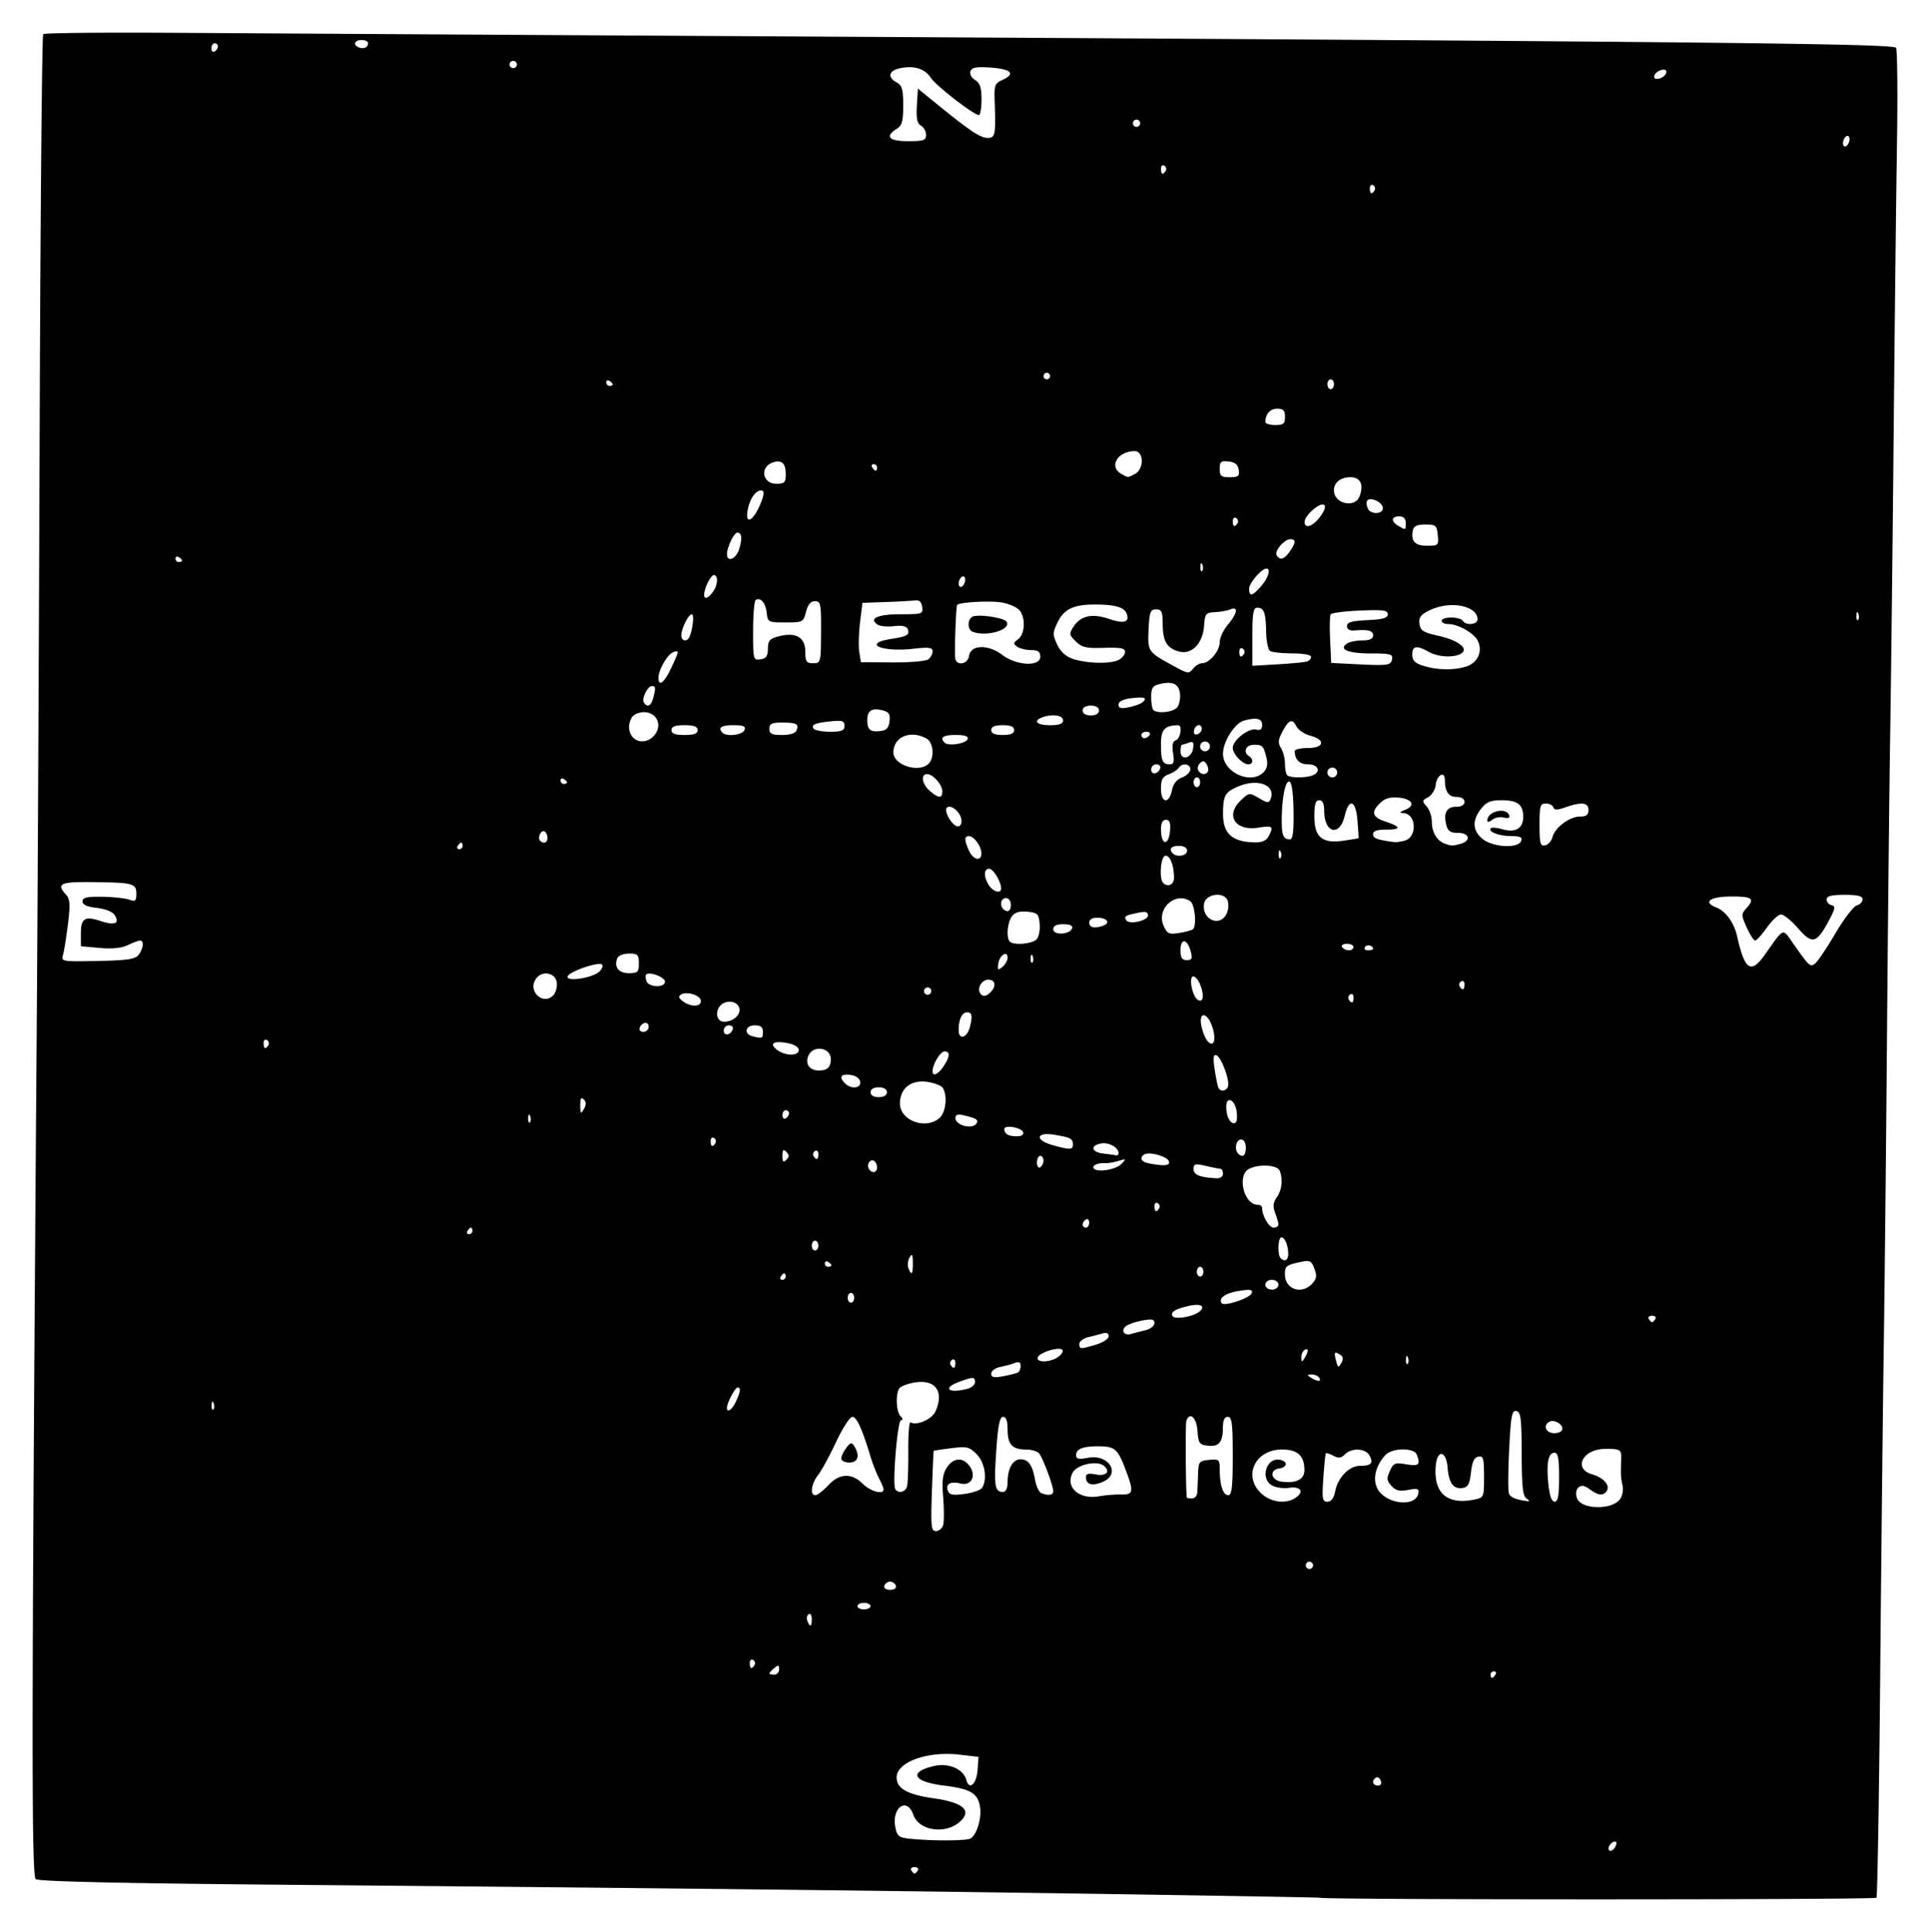 <svg xmlns="http://www.w3.org/2000/svg" viewBox="0 0 591.44 592.13"><path d="M404.44 581.65c-.092-.065-18.393-.407-40.668-.76-82.112-1.304-147.56-2.064-279-3.238-48.317-.432-72.942-1-73.825-1.701-1.338-1.064-1.279-48.816.33-263.84.264-35.391.664-117.59.888-182.66.224-65.074.708-118.62 1.075-118.98.367-.368 18.3-.553 39.85-.413 21.55.14 114.56.686 206.68 1.211 263.43 1.504 320.39 2.104 321.25 3.383.412.616.543 14.17.292 30.12-.252 15.95-.707 55.775-1.01 88.5s-.777 73.675-1.05 91c-.272 17.325-.715 58.95-.983 92.5s-.71 76.3-.984 95-.77 64.375-1.104 101.5c-.334 37.125-.85 67.895-1.147 68.38-.404.657-169.66.66-170.6.003zm-123.17-8.383c.34-.55-.11-1-1-1s-1.34.45-1 1c.34.55.79 1 1 1s.66-.45 1-1zm213.89-7.583c.374-.974.15-1.431-.58-1.188-1.495.499-2.318 2.771-1.004 2.771.537 0 1.25-.712 1.584-1.583zm-197.71-2.202c1.986-1.263 3.481-6.503 2.836-9.942-.756-4.03-2.992-5.277-11.315-6.309-9.252-1.147-10.59-4.186-2.632-5.98 4.384-.99 8.926 1.004 9.787 4.295.856 3.274 3.12 1.298 3.44-3.002l.302-4.068-5.898-.685c-9.784-1.135-19.207 2.287-19.207 6.976 0 3.402 3.307 5.269 11.352 6.408 9.222 1.306 11.93 3.808 7.898 7.296-4.454 3.854-12.427 2.596-14.108-2.226-1.958-5.617-6.746-2.245-5.52 3.887.522 2.604 1.116 3.082 4.242 3.414 6.86.727 17.636.69 18.823-.064zm125.68-17.71c-.315-.821-.976-1.245-1.469-.94-1.412.872-1.044 2.435.574 2.435.892 0 1.243-.587.895-1.494zm35.136-32.505c.34-.55.141-1-.441-1s-1.059.45-1.059 1 .198 1 .441 1 .72-.45 1.059-1zm-219.5-1.623c0-1.328-.271-1.397-1.5-.377-.825.684-1.5 1.415-1.5 1.622 0 .208.675.378 1.5.378s1.5-.73 1.5-1.623zm-7.543-1.308c.317-.512.118-1.214-.44-1.56-.56-.345-1.017.074-1.017.932 0 1.756.6 2.015 1.457.628zm17.543-14.128c0-1.133-.43-1.793-.956-1.468-.526.325-.703 1.251-.393 2.059.793 2.067 1.35 1.823 1.35-.591zm18-3.941c0-.55-.9-1-2-1s-2 .45-2 1 .9 1 2 1 2-.45 2-1zm7.75-6.25c-.229-.688-1.016-1.25-1.75-1.25-.733 0-1.52.562-1.75 1.25-.248.743.461 1.25 1.75 1.25s1.998-.507 1.75-1.25zm127.7-6.836a1.117 1.117 0 00-1.532-.361 1.117 1.117 0 00-.362 1.532 1.117 1.117 0 001.532.362 1.117 1.117 0 00.362-1.533zm-113.17-11.852c.279-1.065.27-4.877-.018-8.47-.406-5.057-.15-7.104 1.134-9.063 2.03-3.098 4.989-3.256 7.007-.375 2.12 3.026.44 6.093-2.88 5.26-3.016-.757-4.61.174-3.821 2.233.483 1.259 1.538 1.455 5.152.96 2.5-.343 4.9-1.182 5.333-1.865 1.68-2.644.844-7.81-1.67-10.323-2.245-2.245-3.009-2.424-7.75-1.82-2.893.37-5.32.723-5.394.786-.074.063-.323 5.627-.555 12.365-.377 10.995-.247 12.25 1.268 12.25.928 0 1.916-.871 2.194-1.937zm207.34-7.767c.813-1.041 1.162-2.846.83-4.296-.532-2.318-.578-3.272-.402-8.363.09-2.61-.4-2.881-5.09-2.816-6.774.093-9.709 6.1-3.807 7.792 3.816 1.095 5.852 3.79 4.149 5.493-1.18 1.18-2.44.878-5.517-1.327-2.25-1.61-4.233.21-3.33 3.057 1.118 3.522 10.52 3.85 13.167.46zm-61.767-1.788c.297-1.507-.156-1.672-3.082-1.123-2.646.496-3.821.212-5.136-1.241-1.44-1.59-1.515-2.303-.481-4.57 1.108-2.433 1.584-2.626 5.037-2.042 3.861.652 4.4.157 3.207-2.95-.854-2.226-7.607-2.108-9.668.17-2.907 3.211-3.875 7.163-2.474 10.09 2.306 4.816 11.73 6.062 12.597 1.665zm-37.387 1.144c2.517-1.84 1.264-3.412-2.303-2.888-1.61.236-3.88-.08-5.043-.702-3.854-2.062-1.823-8.77 2.39-7.894 2.475.514 2.265 2.294-.314 2.66-3.035.43-2.512 3.553.67 4.005 4.567.65 7.141-.655 7.107-3.602-.05-4.344-2.132-6.23-6.874-6.23-8.235 0-12.082 8.148-6.355 13.46 3.054 2.83 7.764 3.355 10.722 1.192zm11.93-1.853c.85-4.25 4.316-7.799 7.617-7.799 3.413 0 4.166-.806 2.922-3.131-1.208-2.257-5.475-2.466-7.57-.37-1.151 1.15-1.967 1.247-3.515.418-1.109-.593-2.145-.93-2.301-.748-.157.182-.509 3.594-.781 7.581-.439 6.415-.295 7.25 1.245 7.25 1.16 0 1.956-1.07 2.382-3.202zm42.484 2.576c3.113-.622 3.125-.65 3.125-7.073 0-5.601-.23-6.405-1.75-6.116-1.26.24-1.89 1.588-2.25 4.823-.4 3.594-.917 4.55-2.587 4.79-2.805.4-4.198-1.516-4.588-6.311-.428-5.255-3.19-5.584-3.624-.431-.696 8.288 3.46 11.96 11.675 10.319zm16.167-.327c-1.149-.727-1.466-3.632-1.5-13.72-.036-10.898-.279-12.843-1.637-13.106-1.363-.264-1.684 1.45-2.203 11.776-.334 6.646-.366 12.715-.07 13.485.468 1.22 2.213 1.924 5.868 2.365.55.067.344-.294-.458-.8zm9.958-6.548c0-5.719-.329-7.5-1.383-7.5-1.927 0-2.558 3.177-1.899 9.559.377 3.646 1.01 5.441 1.922 5.441 1.026 0 1.36-1.842 1.36-7.5zm-134.25 5.29c3.87.081 4.007-.775 1.28-7.95-2.286-6.02-3.228-6.804-8.198-6.824-4.713-.02-6.832.818-6.832 2.703 0 1.185.763 1.36 3.6.829 6.528-1.225 10.277 5.018 4.46 7.427-3.17 1.314-5.06.75-5.06-1.509 0-1.026.791-1.257 2.879-.84 3.311.662 4.793-.823 2.62-2.626-2.087-1.733-8.216-.396-9.542 2.081-2.386 4.458 1.918 8.344 8.043 7.26 1.925-.34 4.962-.589 6.75-.551zm23.372-.54c.067-.962.18-3.55.25-5.75.12-3.75.33-4.02 3.378-4.313 3.074-.296 3.25-.133 3.264 3 .02 4.81 1.02 7.813 2.603 7.813 1.1 0 1.383-2.45 1.383-12 0-10-.25-12-1.5-12-1.022 0-1.505 1.035-1.515 3.25-.022 4.527-1.207 5.967-4.593 5.58-2.625-.3-2.92-.721-3.2-4.58-.296-4.097-2.39-5.936-3.414-3-.326.935-.18 22.03.164 23.5.032.138.733.25 1.558.25s1.555-.787 1.622-1.75zm-113.12-2.25c3.478-3.723 7.192-3.899 10.591-.5 2.329 2.33 6.417 3.447 6.403 1.75-.003-.412-.63-1.944-1.39-3.403-.762-1.46-1.912-4.384-2.556-6.5-2.676-8.792-4.291-12.347-5.609-12.347-.767 0-3.017 3.463-4.998 7.696s-4.467 8.793-5.522 10.135c-2.098 2.667-2.563 6.17-.82 6.17.604 0 2.36-1.35 3.901-3zm4.032-8.25c.017-.687.71-2.147 1.54-3.245 1.293-1.711 1.641-1.782 2.452-.5 1.792 2.834 1.132 4.995-1.524 4.995-1.375 0-2.486-.562-2.468-1.25zm64.968 10.033c0-1.632-3.104-9.966-4.295-11.533-.522-.687-2.38-1.25-4.128-1.25-4.167 0-5.577-1.567-5.577-6.2 0-2.565-.449-3.8-1.38-3.8-1.041 0-1.557 2.573-2.093 10.446-.734 10.758-.443 12.554 2.032 12.554.941 0 1.44-1.063 1.44-3.065 0-4.045 1.631-6.935 3.914-6.935 2.439 0 3.685 1.715 4.488 6.178.364 2.022 1.21 3.899 1.88 4.17 2.215.898 3.719.67 3.719-.564zm-44.801-1.533c.238-.962.403-5.87.366-10.905-.036-5.035.283-8.94.709-8.676 1.806 1.116 6.514-.91 7.587-3.266 2.785-6.11.09-9.971-6.253-8.957-2.227.356-4.393 1.189-4.813 1.85-1.184 1.863-.932 7.167.404 8.503.742.742.8 1.2.152 1.2-1.092 0-2.722 19.591-1.76 21.15.915 1.48 3.158.921 3.608-.9zm200.8-17.643c0-1.563-2.694-2.914-4.09-2.051-1.911 1.18-.867 3.444 1.59 3.444 1.47 0 2.5-.574 2.5-1.393zm-413.32-7.794c-.32-.798-.556-.561-.604.604-.044 1.054.193 1.644.525 1.312.332-.332.368-1.195.079-1.917zm160.07-.52c1.43-3.08 1.572-4.296.5-4.285-.766.008-3.25 4.741-3.25 6.191 0 1.731 1.564.646 2.75-1.906zm71-3.923c1.237-.332 2.25-1.226 2.25-1.987 0-1.689-.463-1.707-4.68-.182-5.493 1.986-3.507 3.76 2.43 2.169zm107.75-3.37c-.34-.55-1.38-.993-2.31-.985-1.456.014-1.483.15-.19.985 1.958 1.266 3.282 1.266 2.5 0zm-92.258-1.65c.416-.257.757-1.165.757-2.016 0-1.065-.545-1.337-1.75-.87-.962.371-2.987.926-4.5 1.231-1.517.306-2.75 1.221-2.75 2.041 0 1.176.783 1.34 3.743.785 2.058-.387 4.083-.913 4.5-1.17zm-19.242-2.909c0-.857-.458-1.276-1.016-.93-.56.345-.758 1.046-.441 1.558.857 1.387 1.457 1.129 1.457-.628zm117.9-2.506c-1.759-1.087-1.934-.8-1.21 1.973.545 2.08.708 2.14 1.577.587.687-1.227.58-1.975-.367-2.56zm20.788.878c-.32-.798-.556-.561-.604.604-.044 1.054.193 1.645.525 1.312.332-.332.368-1.195.079-1.916zm-107.13-.231c1.067-.78 1.61-1.747 1.208-2.15-1.025-1.024-7.021.836-7.52 2.333-.572 1.714 3.895 1.584 6.312-.183zm76.427-1.891c.008-.445-.435-.53-.985-.191s-.993 1.379-.985 2.309c.014 1.457.15 1.484.985.191.533-.825.976-1.864.985-2.309zm-64.851-1.85c2.126-.636 3.866-1.792 3.866-2.567 0-.873-.666-1.211-1.75-.889-.963.286-2.988.815-4.5 1.176s-2.75 1.282-2.75 2.047c0 1.687.247 1.698 5.134.234zm15.116-4.402c1.512-.36 2.75-1.332 2.75-2.159 0-1.194-.77-1.359-3.75-.802-2.063.386-4.308 1.162-4.99 1.725-1.636 1.352-.541 3.011 1.574 2.385.916-.271 2.903-.788 4.416-1.149zm156.25-3.439c.34-.55-.11-1-1-1s-1.34.45-1 1c.34.55.79 1 1 1s.66-.45 1-1zm-139.76-2.229c2.078-1.674.464-2.606-3.116-1.799-4.32.974-5.814 1.91-5.044 3.156.687 1.112 6.24.189 8.16-1.357zm16.068-5.692c.365-1.096-.43-1.235-3.894-.681-4.157.665-6.3 2.167-5.33 3.736.703 1.138 8.71-1.513 9.224-3.055zm-121.81 1.42c0-.824-.45-1.5-1-1.5s-1 .676-1 1.5.45 1.5 1 1.5 1-.674 1-1.5zm130-4c0-.832-.89-1.5-2-1.5s-2 .668-2 1.5.889 1.5 2 1.5 2-.666 2-1.5zm10.373-.36c1.341-1.482 1.473-2.411.65-4.578-.923-2.427-1.38-2.643-4.279-2.022-4.385.94-4.745 1.23-4.745 3.82 0 4.57 5.194 6.295 8.374 2.78zm-161.37-2.139c0-.55-.199-1-.441-1s-.72.45-1.06 1c-.34.55-.14 1 .442 1s1.059-.45 1.059-1zm128-1.5c0-.825-.45-1.5-1-1.5s-1 .675-1 1.5.45 1.5 1 1.5 1-.675 1-1.5zm-89.03-2.75c-.024-2.585-.23-2.91-1.002-1.586-.534.915-.697 2.378-.362 3.25.94 2.452 1.397 1.895 1.364-1.664zm-24.97.809c0-.243-.45-.72-1-1.059-.55-.34-1-.141-1 .441s.45 1.059 1 1.059 1-.198 1-.441zm140-3.477c0-2.613-1.024-5.082-2.107-5.082-1.031 0-1.222 5.338-.227 6.333 1.251 1.25 2.334.67 2.334-1.251zm-144-2.582c0-.825-.45-1.5-1-1.5s-1 .675-1 1.5.45 1.5 1 1.5 1-.675 1-1.5zm-106-4.5c0-.55-.199-1-.441-1s-.72.45-1.06 1c-.34.55-.14 1 .442 1s1.059-.45 1.059-1zm189-2.559c0-.857-.45-1.28-1-.941s-1 1.042-1 1.559c0 .518.45.941 1 .941s1-.702 1-1.559zm58 .624c0-.514-.452-2.123-1.004-3.575-.761-2.002-.64-3.16.5-4.788 1.573-2.246 1.926-5.438.897-8.12-.703-1.832-6.438-2.163-9.459-.547-3.71 1.986-1.483 10.965 2.72 10.965.74 0 1.346.42 1.346.935 0 2.393 2.104 6.065 3.475 6.065.839 0 1.525-.42 1.525-.935zm-36.543-4.996c.316-.512.118-1.213-.441-1.559-.56-.345-1.016.074-1.016.931 0 1.757.6 2.015 1.457.628zm19.543-10.569c0-.825-.338-1.51-.75-1.524-.413-.013-2.438-.416-4.5-.894-3.282-.763-3.75-.643-3.75.954 0 1.783 1.776 2.527 6.75 2.828 1.394.084 2.25-.435 2.25-1.364zm-106-1.94c0-.793-.42-1.7-.931-2.017-1.189-.735-2.385 1.138-1.57 2.457.92 1.488 2.5 1.21 2.5-.44zm74.873-1.076c1.516-1.583 1.457-1.647-.873-.934-1.375.42-3.175.731-4 .691-2.362-.115-4.175.667-3.621 1.563.86 1.392 6.778.472 8.494-1.32zm-23.873-1.043c0-.793-.45-1.441-1-1.441s-1 .927-1 2.059c0 1.133.45 1.78 1 1.441.55-.34 1-1.266 1-2.059zm38.405.171c-.57-1.484-6.016-2.97-7.508-2.048-1.597.987-.953 2.286 1.353 2.73 4.85.935 6.697.73 6.155-.682zm-117.2-2.812c-.934-.933-1.2-.667-1.2 1.2s.266 2.133 1.2 1.2c.933-.933.933-1.467 0-2.4zm9.8.641c0-.857-.458-1.276-1.016-.93-.56.345-.758 1.046-.441 1.558.857 1.387 1.457 1.129 1.457-.628zm92-.319c0-1.623-2.872-3.278-5.117-2.949-3.589.527-3.38 2.645.306 3.1 1.821.223 3.648.479 4.06.567.413.088.75-.235.75-.718zm39-1.622c0-1.556-.567-2.5-1.5-2.5-1.5 0-2.091 3.075-.834 4.333 1.36 1.36 2.334.595 2.334-1.833zm-53-.94c0-1.857-.618-2.183-5.75-3.032-5.563-.92-5.966 1.639-.5 3.17 5.364 1.501 6.25 1.482 6.25-.139zm-109.54-.49c.316-.513.118-1.214-.441-1.56-.56-.345-1.016.074-1.016.931 0 1.757.6 2.015 1.457.628zm94.299-3.32c-.472-1.438-5.756-2.34-5.756-.983 0 1.51 1.215 2.233 3.75 2.233 1.485 0 2.258-.482 2.006-1.25zm-14.3-2.68c.683-1.105-.02-1.57-3.706-2.45-2.029-.486-2.75-.281-2.75.778 0 2.252 5.257 3.612 6.457 1.671zm-136.77-2.257c-.318-.798-.555-.561-.603.604-.044 1.054.193 1.645.525 1.312.332-.332.368-1.195.079-1.916zm125.49.532c1.902-1.72 2.437-6.839.958-9.17-.462-.73-2.653-1.57-4.868-1.867-4.905-.658-8.26 2.038-8.26 6.635 0 5.29 7.994 8.182 12.17 4.402zm91.02-1.845c-.43-3.687-3.19-5.055-3.19-1.582 0 2.85 1.057 5.082 2.406 5.082.774 0 1.049-1.229.784-3.5zm-137.19.441c0-.517-.45-.94-1-.94s-1 .7-1 1.558c0 .858.45 1.281 1 .941s1-1.041 1-1.559zm-62.896-4.237c-.805-.805-1.096-.305-1.073 1.846.026 2.586.162 2.722 1.103 1.104.77-1.324.76-2.16-.03-2.95zm92.896-2.204c0-.933-.945-1.5-2.5-1.5s-2.5.567-2.5 1.5.944 1.5 2.5 1.5 2.5-.567 2.5-1.5zm104.52-1.75c.648-1.769-2.063-9.097-3.549-9.593-.934-.311-1.059.781-.507 4.465.401 2.683.938 5.216 1.191 5.628.72 1.169 2.358.883 2.865-.5zm-112.71-1.5c-.2-1.055-1.42-1.876-3.073-2.066-2.92-.337-3.504.654-1.542 2.616 1.875 1.875 5.004 1.502 4.615-.55zm25.57-4.715c1.966-3 2.059-4.535.275-4.535-1.261 0-3.66 3.963-3.66 6.047 0 1.76 1.755.975 3.385-1.512zm-34.581-1.657c.501-4.323-5.971-5.172-7.08-.93-.661 2.526 1.202 4.203 4.269 3.845 1.867-.218 2.584-.962 2.81-2.915zm-9.804-3.333c0-.874-1.415-1.72-3.547-2.12-4.265-.8-5.674.21-3.01 2.157 2.547 1.863 6.557 1.84 6.557-.037zm-162.54-1.476c.316-.512.118-1.213-.441-1.559-.56-.345-1.017.074-1.017.931 0 1.757.6 2.015 1.458.628zm289.35-5.344c-1.455-4.739-4.357-5.222-3.427-.57.347 1.735 1.15 3.78 1.783 4.542 1.91 2.301 2.862-.002 1.644-3.972zm-137.81 1.275c0-1.466-.667-2-2.5-2-2.875 0-3.464 2.602-.75 3.311 3.066.801 3.25.727 3.25-1.31zm63.388-1.319c.924-3.446.718-4.68-.781-4.68-1.608 0-2.607 2.127-2.607 5.55 0 2.973 2.531 2.323 3.388-.87zm-72.617.507c.217-.653-.317-1.188-1.188-1.188-.87 0-1.583.713-1.583 1.584 0 1.765 2.153 1.458 2.77-.396zm-25.771-.771c0-1.766-2.153-1.458-2.771.396-.218.653.317 1.187 1.187 1.187.871 0 1.584-.712 1.584-1.583zm27.38-3.648c1.572-2.506-1.078-4.88-4.13-3.702-2.158.833-3.026 3.824-1.541 5.309 1.18 1.18 4.517.235 5.672-1.607zm-11.38-4.25c0-1.697-4.289-3.076-6.095-1.96-.88.543-.707 1.113.634 2.094 2.447 1.789 5.46 1.715 5.46-.134zm153.07-4.847c-.559-1.47-1.533-2.672-2.166-2.672-1.5 0-.337 6.108 1.366 7.174 1.666 1.044 2.061-1.184.8-4.502zm46.935 3.77c0-.858-.458-1.277-1.017-.932-.559.346-.757 1.047-.44 1.56.857 1.386 1.457 1.128 1.457-.629zm-245.05-.887c.66-.794 1.052-2.482.872-3.75-.418-2.95-4.448-3.704-6.296-1.177-2.855 3.904 2.35 8.632 5.424 4.927zm115.49-1.64a1.117 1.117 0 00-1.533-.362 1.117 1.117 0 00-.362 1.533 1.117 1.117 0 001.533.362 1.117 1.117 0 00.362-1.533zm18.353.885c1.806-1.806 1.442-3.8-.693-3.8-1.968 0-3.53 2.506-2.552 4.09.765 1.237 1.812 1.143 3.245-.29zm145.2-2.359c0-.857-.458-1.276-1.017-.93-.559.345-.757 1.046-.44 1.558.857 1.387 1.457 1.129 1.457-.628zm-245-.832c0-1.368-4.753-3.19-5.742-2.2-.278.278-.239 1.2.087 2.048.745 1.941 5.655 2.073 5.655.152zm-20.06-3.131c.792-.787 1.137-1.733.766-2.104-.995-.995-10.038 2.12-10.541 3.63-.588 1.762 7.778.456 9.775-1.526zm12.06-2.478c0-2.673-.33-3-3.032-3-1.772 0-3.27.624-3.607 1.5-1.022 2.664.45 4.5 3.607 4.5 2.702 0 3.032-.326 3.032-3zm113-1.705c0-2.364-2.468-.858-2.846 1.736-.302 2.072-.144 2.206 1.25 1.05.878-.73 1.596-1.983 1.596-2.786zm232-.876c6.134-8.652 5.327-8.346 8.841-3.354 4.94 7.017 5.143 7.193 6.727 5.878.768-.637 3.534-4.779 6.148-9.205s5.546-8.255 6.518-8.509c.971-.254 1.766-1.084 1.766-1.845 0-1.01-1.484-1.384-5.5-1.384-4.097 0-5.5.364-5.5 1.427 0 .785.682 1.572 1.515 1.75 1.262.27 1.113 1.075-.886 4.8-3.734 6.96-5.036 7.274-9.41 2.27-2.046-2.34-4.394-4.243-5.22-4.229-.824.014-2.766 1.816-4.314 4.004-1.548 2.188-3.167 3.978-3.598 3.978s-1.596-1.8-2.588-4.002c-1.68-3.726-1.691-4.128-.152-5.829 2.736-3.023 1.941-3.669-4.514-3.669-6.59 0-8.945 1.747-4.59 3.403 2.795 1.062 5.395 4.67 6.301 8.743 2.318 10.416 4.236 11.725 8.456 5.773zm-498.25-.098c1.431-1.95 1.653-4.32.403-4.32-.465 0-2.153.628-3.75 1.395-1.936.93-4.819 1.223-8.653.876l-5.75-.52v-3.816c0-4.77 1.184-5.525 6.111-3.899 4.32 1.426 5.874.755 4.252-1.835-.638-1.018-2.833-1.903-5.465-2.202-3.02-.343-4.398-.97-4.398-2 0-1.176 1.294-1.48 6-1.411 3.3.048 7.012.438 8.25.866 1.948.674 2.25.437 2.25-1.77 0-3.183-.954-3.442-13.25-3.59-10.122-.124-11.368.46-8.276 3.877 1.206 1.332 1.307 2.982.557 9.078-.504 4.098-1.19 8.35-1.526 9.45-.587 1.928-.198 1.992 10.693 1.762 9.306-.196 11.523-.539 12.552-1.941zm273.93.492c-.32-.798-.556-.56-.604.604-.044 1.054.192 1.645.525 1.313.332-.333.368-1.195.079-1.917zm48.426-1.497c-1.04-3.89-3.11-4.155-3.11-.399 0 2.37.443 3.083 1.914 3.083 1.588 0 1.792-.457 1.196-2.684zm49.89-1.316c0-.55-.926-1-2.058-1-1.133 0-1.781.45-1.441 1 .34.55 1.266 1 2.059 1 .792 0 1.44-.45 1.44-1zm6 .56c0-1.056-1.918-1.5-2.49-.576-.345.56.074 1.016.932 1.016.857 0 1.559-.198 1.559-.44zm-103.05-2.994c.656-.79 1.048-2.927.873-4.75-.286-2.976-.672-3.35-3.774-3.644-2.427-.231-3.841.198-4.75 1.44-1.368 1.872-1.752 6.597-.627 7.722 1.226 1.226 7.074.684 8.279-.768zm10.81-3.316c.27-.818-.653-1.25-2.672-1.25-2.132 0-3.083.484-3.083 1.567 0 1.905 5.119 1.624 5.756-.317zm37.069.26c1.188-1.189.528-7.675-.874-8.586-4.658-3.025-10.477 2.43-8.118 7.608 1.103 2.42 1.633 2.655 4.827 2.136 1.974-.32 3.848-.841 4.165-1.158zm-27.411-1.114c2.218-.852.947-2.396-1.972-2.396-1.503 0-2.44.577-2.44 1.5 0 1.57 1.737 1.922 4.412.896zm13.588-3.089c0-1.13-.745-1.306-3.25-.77-3.81.817-4.135 1.031-3.394 2.23.894 1.448 6.644.185 6.644-1.46zm24.02-.344c.6-1.121.802-2.947.45-4.057-.961-3.028-6.843-2.303-7.297.9-.665 4.692 4.7 7.166 6.847 3.157zm-66.02-2.963c0-1.11-.667-2-1.5-2-1.523 0-2.052 2.116-.834 3.334 1.268 1.268 2.334.659 2.334-1.334zm-3-4.953c0-2.084-2.4-6.047-3.66-6.047-1.68 0-1.727 2.408-.1 5.014 1.277 2.045 3.76 2.727 3.76 1.034zm52.986-3.297c-.023-3.817-1.154-6.75-2.603-6.75-1.44 0-2.042 7.009-.717 8.334 1.447 1.447 3.333.547 3.32-1.584zm-59.018-7.5c-.04-2.16-2.292-5.25-3.829-5.25-1.448 0-1.442 1.242.021 4.453 1.321 2.9 3.856 3.43 3.808.798zm91.715-.437c-.32-.798-.556-.56-.604.604-.044 1.054.192 1.645.525 1.313.332-.333.368-1.195.079-1.917zm-28.683-.313c0-.933-.945-1.5-2.5-1.5-2.428 0-3.193.974-1.834 2.334 1.258 1.258 4.334.666 4.334-.834zm-222-1.5c0-.55-.199-1-.441-1s-.72.45-1.06 1c-.34.55-.14 1 .442 1s1.059-.45 1.059-1zm305.75-.63c3.362-.9 2.827-3.37-.731-3.37-2.345 0-3.115-.532-3.608-2.497-.903-3.598.156-5.503 3.057-5.503 1.584 0 2.532-.561 2.532-1.5 0-.915-.933-1.5-2.393-1.5-2.457 0-3.607-1.646-3.607-5.165 0-2.955-2.443-1.66-2.817 1.493-.174 1.47-1.224 3.159-2.333 3.752-1.85.991-1.886 1.223-.433 2.829.87.962 1.583 3.09 1.583 4.73 0 3.187 1.566 5.798 4 6.668 2.075.741 2.213.743 4.75.063zm18.612-.87c.447-1.166-.252-1.503-3.143-1.515-3.69-.015-7.156-1.381-6.124-2.413.296-.296 1.896-.148 3.555.328 3.958 1.135 6.35-.278 6.35-3.75 0-3.823-1.707-5.15-6.627-5.15-3.376 0-4.645.531-6.3 2.635-2.81 3.572-2.615 6.794.562 9.293 3.215 2.529 10.833 2.9 11.727.573zm-10.362-6.255c0-2.882 5.834-4.247 6.724-1.573.248.746-.36.975-1.673.632-1.134-.297-2.735.019-3.557.7-.836.695-1.494.8-1.494.241zm19.956 5.079c.735-2.929 5.272-6.324 8.451-6.324 1.926 0 2.593-.514 2.593-2 0-2.32-2.076-2.566-7.046-.834-2.546.888-3.437.888-3.732 0-.214-.641-1.252-1.166-2.306-1.166-1.694 0-1.916.762-1.916 6.574 0 5.657.237 6.527 1.706 6.245.938-.181 1.95-1.304 2.25-2.495zm-307.96.235c0-.792-.403-1.69-.896-1.994-1.029-.636-2.27 1.936-1.369 2.838 1.073 1.073 2.265.629 2.265-.844zm190.8-2.483c.166-2.185-.205-3.076-1.282-3.076-.998 0-1.516.969-1.516 2.834 0 5.156 2.407 5.364 2.798.242zm30.167 1.99c1.64-3.064 1.292-3.362-3.1-2.66-7.149 1.143-10.275-3.793-5.338-8.431 2.475-2.325 2.589-2.337 5.508-.613 2.659 1.57 3.045 1.592 3.58.2 1.599-4.168-3.9-6.322-9.803-3.84-4.18 1.757-4.778 2.801-4.797 8.373-.02 6.153 2.729 8.655 9.7 8.826 2.209.055 3.538-.526 4.25-1.855zm27.596.556c.033-.067-.123-2.484-.347-5.372-.486-6.27-2.582-7.08-3.9-1.506-1.545 6.53-6.266 5.41-6.299-1.494-.01-2.215-.493-3.25-1.515-3.25-1.131 0-1.5 1.216-1.5 4.944 0 6.433 2.384 8.406 9 7.45 2.475-.357 4.527-.705 4.56-.772zm14.097.772c3.986-1.07 3.607-8.307-.443-8.457-1.23-.046-1.056-.327.619-.999 3.314-1.328 2.159-3.383-2.104-3.745-2.633-.223-4.192.27-5.735 1.813-2.678 2.678-2.182 4.217 1.782 5.53 4.825 1.596 4.962 2.464.39 2.464-2.951 0-4.167.419-4.167 1.434 0 1.242 1.182 1.679 6.5 2.403.55.075 1.971-.124 3.158-.443zm-34.031-9.06c-.079-5.37-.55-8.808-1.24-9.038-1.269-.423-2.36 4.989-2.376 11.788-.011 4.759.484 5.917 2.532 5.917.863 0 1.174-2.484 1.084-8.667zm-101.81 2.518c-.35-2.346-3.294-4.71-4.44-3.565-1.04 1.04 1.708 5.713 3.359 5.713.865 0 1.278-.82 1.08-2.148zm64.534-8.868c.398-1.99 1.46-3.343 3.125-3.975 1.387-.528 2.521-1.645 2.521-2.484 0-1.735-2.546-2.068-3.538-.463-.36.584-1.737 1.473-3.059 1.975-1.91.726-2.403 1.637-2.403 4.439 0 4.43 2.494 4.808 3.354.508zm-70.353.345c0-2.072-2.845-5.329-4.655-5.329-2.073 0-1.593 3.05.808 5.133 2.664 2.31 3.847 2.37 3.847.196zm79-2.829c0-.825-.45-1.5-1-1.5s-1 .675-1 1.5.45 1.5 1 1.5 1-.675 1-1.5zm-194 .06c0-.243-.45-.72-1-1.06-.55-.34-1-.141-1 .441s.45 1.06 1 1.06 1-.199 1-.442zm213.43-3.132c1.054-1.055 1.362-2.454.933-4.25-.922-3.864-1.217-4.178-3.922-4.178-2.458 0-3.4 2.29-1.44 3.5 1.373.85 1.26 2.5-.172 2.5-1.85 0-4.829-3.134-4.829-5.082 0-2.343 4.947-6.165 7.213-5.572 1.255.328 1.787-.1 1.787-1.44 0-1.95-1.699-2.362-5.519-1.336-2.845.765-6.48 6.47-6.48 10.17 0 5.717 8.506 9.61 12.428 5.688zm14.989.965c2.733-1.048 1.827-3.393-1.311-3.393-2.649 0-4.107-1.45-4.107-4.081 0-.505 1.8-.919 4-.919 5.018 0 5.523-2.548.75-3.784-1.788-.463-3.726-1.793-4.307-2.957-1.218-2.439-2.353-1.91-4.397 2.053-1.153 2.235-1.204 3.207-.249 4.737.662 1.058 1.202 3.205 1.202 4.771s.3 3.147.667 3.514c.833.833 5.64.87 7.752.06zm7.582-.893c0-.825-.675-1.5-1.5-1.5s-1.5.675-1.5 1.5.675 1.5 1.5 1.5 1.5-.675 1.5-1.5zm-54.23-1.312c.218-.653-.316-1.188-1.187-1.188-.87 0-1.583.713-1.583 1.584 0 1.766 2.153 1.458 2.77-.396zm14.605 1.015c.27-.44.091-1.448-.4-2.242-.674-1.091-1.174-1.162-2.047-.29-.635.636-.852 1.644-.482 2.242.79 1.278 2.23 1.42 2.928.29zm-85.575-2.403c1.901-1.901 1.458-6.591-.735-7.764-4.92-2.633-10.066-.42-10.066 4.327 0 3.88 7.857 6.38 10.8 3.437zm74.906-3.222c-.395-2.43-.143-3.58.869-3.968 1.448-.556 2.045-4.62.674-4.596-4.163.076-5.25 1.305-5.25 5.936 0 5.029.473 6.05 2.798 6.05 1.108 0 1.329-.83.908-3.422zm6.131-1.479c.267-1.877-.015-2.245-1.332-1.74-.918.353-1.858.641-2.088.641-.23 0-.418.933-.418 2.074 0 2.945 3.404 2.08 3.838-.975zm5.162-.599c0-.825-.675-1.5-1.5-1.5s-1.5.675-1.5 1.5.675 1.5 1.5 1.5 1.5-.675 1.5-1.5zm-74.244-2.25c.283-.862-.854-1.25-3.673-1.25-3.866 0-4.97.78-3.37 2.381 1.13 1.129 6.59.252 7.043-1.13zm-96.328-.821c3.02-3.02 1.283-7.429-2.928-7.429-1.155 0-2.64.54-3.3 1.2s-1.2 2.145-1.2 3.3c0 4.212 4.408 5.95 7.428 2.929zm152.07-.429c.34-.55-.083-1-.94-1-.858 0-1.56.45-1.56 1s.424 1 .941 1 1.22-.45 1.56-1zm-138.5-1.5c0-1.083-1.111-1.5-4-1.5s-4 .417-4 1.5 1.111 1.5 4 1.5 4-.416 4-1.5zm14.362 0c.452-1.178-.276-1.5-3.393-1.5-3.725 0-4.844.791-3.302 2.334 1.267 1.266 6.121.662 6.695-.834zm15.988.032c.738-1.922-.077-2.336-4.6-2.333-3.016.002-3.75.373-3.75 1.901 0 1.542.736 1.9 3.894 1.9 2.5 0 4.094-.525 4.456-1.468zm66.651-.032c0-1.047-1.055-1.5-3.5-1.5s-3.5.453-3.5 1.5 1.056 1.5 3.5 1.5 3.5-.452 3.5-1.5zm57.5-.333c0-1.809-1.957-1.478-2.345.396-.216 1.043.158 1.5 1 1.22.74-.247 1.345-.974 1.345-1.616zm-109.5-.966c0-1.478-.67-1.733-3.75-1.431-5.104.5-6.489 1.035-5.754 2.223.342.554 2.62 1.007 5.063 1.007 3.61 0 4.441-.337 4.441-1.799zm13.813-1.416c.252-2.188-.173-2.837-2.193-3.344-3.21-.805-4.62.096-4.62 2.952 0 2.995.893 3.761 3.963 3.403 1.924-.224 2.613-.951 2.85-3.01zm53.187-.285c0-1.55-3.452-2.03-6.418-.893-2.912 1.118-1.623 2.393 2.418 2.393 2.889 0 4-.416 4-1.5zm11-3c0-.933-.944-1.5-2.5-1.5s-2.5.567-2.5 1.5.945 1.5 2.5 1.5 2.5-.566 2.5-1.5zm23.95-.94c.657-.79 1.05-2.7.873-4.24-.349-3.03-2.31-3.916-6.402-2.889-1.952.49-2.42 1.25-2.42 3.922 0 1.823.3 3.614.666 3.98 1.21 1.21 6.066.695 7.283-.772zm-10.516-1.648c1.435-1.35.416-1.671-3.683-1.16-2.42.302-3.75.988-3.75 1.937 0 1.133.746 1.313 3.25.785 1.787-.376 3.67-1.08 4.183-1.562zm-150.06-1.162c.835-3.115.778-3.75-.334-3.75-1.34 0-3.261 3.826-2.523 5.021 1.013 1.639 2.221 1.102 2.857-1.27zm5.52-9.239c2.52-5.362 2.55-5.617.573-4.858-1.73.664-4.463 5.439-4.463 7.798 0 2.901 1.775 1.56 3.89-2.94zm160.11-.01c.685-.826 1.865-1.5 2.623-1.5 2.207 0 5.377-3.787 5.377-6.424 0-1.333 1.125-3.76 2.5-5.394 2.946-3.501 3.303-5.725.75-4.68-.962.395-3.1.78-4.75.858-2.773.129-3.023.452-3.301 4.263-.386 5.282-3.747 8.779-7.527 7.83-3.778-.948-5.113-3.11-5.144-8.324-.024-3.954-.32-4.63-2.028-4.63-1.749 0-2.037.765-2.293 6.092-.325 6.73-.193 6.937 6.913 10.849 5.316 2.926 5.33 2.928 6.88 1.06zm83.76-.566c3.445-1.201 4.914-4.808 3.235-7.945-1.24-2.317-6.031-4.99-8.945-4.99-1.127 0-2.05-.45-2.05-1s1.324-1 2.941-1c1.618 0 3.22.45 3.56 1 .949 1.536 4.5 1.186 4.5-.443 0-4.18-8.303-5.81-14.513-2.85-2.87 1.37-3.521 2.198-3.283 4.181.252 2.103 1.094 2.652 5.638 3.67 6.247 1.4 9.571 3.937 7.158 5.463-2.185 1.382-7.121 1.125-10-.52-3.606-2.062-5-1.824-5 .855 0 1.777.798 2.611 3.25 3.398 4.374 1.403 9.795 1.475 13.509.18zm-49.01-1.463c.688-.225 1.25-.873 1.25-1.44 0-.587-2.476-1.038-5.75-1.047-3.162-.008-6.24-.346-6.84-.75-.601-.404-1.138-3.099-1.194-5.988-.114-5.842-.652-7.247-2.775-7.247-1.146 0-1.44 1.818-1.44 8.898v8.897l7.75-.457c4.262-.25 8.312-.64 9-.866zm26.063-.722c.292-1.532-.54-1.75-6.68-1.75-6.895 0-9.843-1.302-7.011-3.096.758-.48 2.84-.88 4.628-.888 2.216-.01 3.25-.493 3.25-1.516 0-1.493-1.467-1.886-5.75-1.539-1.429.116-2.25-.374-2.25-1.341 0-1.171 1.448-1.593 6.25-1.822 4.757-.226 6.25-.656 6.25-1.798 0-1.244-1.45-1.438-8.5-1.137-4.675.2-8.725.716-9 1.147-.275.431-.351 3.962-.17 7.845l.33 7.061 7.17.36c10.327.519 11.114.414 11.484-1.526zm-174.99-8.25c.048-8.696-.11-9.5-1.855-9.5-1.311 0-2.17 1.015-2.75 3.25-.82 3.165-.985 3.25-6.278 3.25-5.296 0-5.444-.077-5.776-2.996-.342-3.016-1.882-4.793-3.362-3.879-.438.272-.797 4.548-.797 9.504 0 8.772.06 9.002 2.25 8.691 1.74-.247 2.258-.986 2.288-3.266.032-2.498.554-3.08 3.434-3.826 5.146-1.334 8.028.372 8.028 4.751 0 3.044.323 3.521 2.383 3.521 2.34 0 2.385-.171 2.435-9.5zm32.931 8.288c.688-.568 1.25-1.675 1.25-2.46 0-1.151-1.147-1.297-5.943-.754-9.577 1.083-15.723-1.572-6.902-2.982 5.102-.816 5.903-1.278 5.235-3.02-.357-.93-1.696-1.224-4.207-.926-2.025.24-4.303.018-5.06-.493-2.778-1.872.068-3.153 7.006-3.153 6.698 0 6.996-.1 6.69-2.25-.226-1.588-.908-2.174-2.32-1.992-1.099.142-5.149.367-8.999.5l-7 .242-.728 6c-.4 3.3-.506 7.393-.234 9.094l.494 3.094 9.734.066c5.354.037 10.297-.398 10.984-.966zm12.43-1.038c.488-3.433 5.842-3.597 10.15-.312 4.376 3.339 11.67 3.69 11.67.562 0-1.51-.672-2.003-2.75-2.015-1.513-.008-3.426-.467-4.25-1.019-1.312-.877-1.28-1.172.25-2.345 2.168-1.662 2.295-6.931.217-9.01-.843-.842-3.118-1.83-5.056-2.193-3.37-.632-13.015-.148-13.86.696-.364.366-.813 11.872-.628 16.136.116 2.672 3.869 2.23 4.256-.5zm1.07-7.412c-1.683-.679-1.593-3.992.127-4.652 2-.767 9.563.408 10.3 1.601 1.522 2.464-6.248 4.738-10.427 3.051zm44.816 8.627c1.064-.57 1.934-1.675 1.934-2.458 0-1.105-1.444-1.376-6.466-1.214-5.478.176-6.8-.126-8.657-1.978-2.06-2.054-2.096-2.331-.592-4.627 2.147-3.276 5.745-4.012 10.91-2.232 4.474 1.541 6.285.96 5.269-1.69-.743-1.934-3.546-2.734-9.649-2.752-6.587-.02-9.566 1.395-11.506 5.464-1.544 3.238-1.552 3.791-.093 6.85 1.07 2.243 2.677 3.675 4.935 4.397 4.417 1.413 11.495 1.535 13.914.24zm38.392-1.895c.316-.512.118-1.214-.441-1.56-.56-.345-1.016.074-1.016.931 0 1.757.6 2.016 1.457.629zm-170.13-4.82c1.066-1.811 1.754-7.25.916-7.25-1.06 0-3.24 4.403-3.24 6.547 0 1.522 1.564 1.995 2.324.703zm358.36-7.437c-.32-.798-.556-.56-.604.604-.044 1.054.193 1.645.525 1.313s.368-1.195.079-1.917zm-351.08-6.563c1.586-2.089 1.807-5.25.367-5.25-.975 0-2.975 4.078-2.975 6.066 0 1.462 1.153 1.101 2.608-.816zm168.11-1.905c2.193-2.552 3.027-5.345 1.596-5.345-1.483 0-5.314 4.452-5.314 6.175 0 2.52 1.04 2.287 3.718-.83zm-90.718-1.963c0-.825-.45-1.221-1-.881-.55.34-1 1.293-1 2.118s.45 1.221 1 .881c.55-.34 1-1.293 1-2.118zm72.683-4.569c-.32-.798-.556-.56-.604.604-.044 1.054.193 1.645.525 1.313s.368-1.195.079-1.917zm-312.68-1.254c0-.242-.45-.719-1-1.059-.55-.34-1-.141-1 .441s.45 1.06 1 1.06 1-.199 1-.442zm170.82-3.809c.897-3.307.678-4.75-.723-4.75-.951 0-3.102 4.54-3.102 6.547 0 2.808 2.952 1.421 3.825-1.797zm168.62 1.028c1.91-2.728 1.97-3.778.212-3.778-1.885 0-4.988 3.653-4.194 4.937 1.014 1.641 2.278 1.273 3.982-1.159zm45.37-5.028c-.288-2.985-.597-3.25-3.8-3.25-2.568 0-3.578.477-3.834 1.809-.642 3.33.623 4.691 4.352 4.691 3.454 0 3.583-.127 3.282-3.25zm-9.814-3.75c0-1.333-.666-2-2-2-2.466 0-2.6 1.552-.25 2.92 2.314 1.348 2.25 1.374 2.25-.92zm-51.543.07c.317-.512.118-1.214-.44-1.56-.56-.345-1.017.074-1.017.931 0 1.757.6 2.016 1.458.629zm25.345-2.016c1.406-1.901 1.801-3.18 1.114-3.605-1.265-.782-5.916 3.325-5.916 5.226 0 2.298 2.538 1.441 4.802-1.621zm-171.8-3.304c1.202-2.676 1.518-4.385.853-4.616-1.65-.572-3.75 2.079-4.46 5.63-.952 4.753 1.303 4.12 3.607-1.014zm190.99.718c0-.842-1.012-1.913-2.25-2.378-2.41-.907-3.307.016-2.375 2.443.75 1.957 4.625 1.903 4.625-.065zm-7.117-3.68c1.31-3.54.222-5.788-2.8-5.788-3.024 0-5.082 1.62-5.082 4 0 4.156 6.464 5.622 7.883 1.788zm-175.88-6.729c0-3.357-1.188-4.45-3.9-3.59-4.089 1.298-3.3 6.531.984 6.531 2.56 0 2.917-.358 2.917-2.94zm107.07-.094c2.799-1.497 2.696-6.965-.131-6.965-5.162 0-8.002 4.697-4.184 6.92 2.195 1.28 2.013 1.277 4.315.045zm31.754-1.215c-.228-1.61-1.1-2.34-3.07-2.566-2.367-.272-2.75.04-2.75 2.25 0 2.198.442 2.566 3.07 2.566 2.612 0 3.022-.335 2.75-2.25zm-110.82-.75c0-.55-.476-1-1.059-1-.582 0-.78.45-.44 1s.816 1 1.059 1c.242 0 .44-.45.44-1zm125-15.5c0-1.97-.507-2.5-2.393-2.5-2.164 0-3.606 1.633-3.606 4.082 0 .505 1.35.918 3 .918 2.533 0 3-.388 3-2.5zm15-10c0-.825-.45-1.5-1-1.5s-1 .675-1 1.5.45 1.5 1 1.5 1-.675 1-1.5zm-221 .06c0-.243-.45-.72-1-1.06-.55-.34-1-.141-1 .441s.45 1.06 1 1.06 1-.199 1-.442zm134-2.56c0-.55-.45-1-1-1s-1 .45-1 1 .45 1 1 1 1-.45 1-1zm99.457-56.93c.317-.513.118-1.214-.44-1.56-.56-.345-1.017.074-1.017.931 0 1.757.6 2.016 1.458.628zm-64-6c.317-.513.118-1.214-.44-1.56-.56-.345-1.017.074-1.017.931 0 1.757.6 2.016 1.458.628zm209.54-9.688c0-.825-.45-1.222-1-.882-.55.34-1 1.293-1 2.118s.45 1.222 1 .882c.55-.34 1-1.293 1-2.118zm-283-1.332c0-1.073-.7-2.343-1.558-2.822-1.17-.655-1.482-2.174-1.25-6.103l.309-5.23 6.534 5.302c9.638 7.821 12.655 9.803 14.925 9.803 2.234 0 2.439-1.087 2.08-11.053-.185-5.128.003-5.645 2.459-6.764 4.025-1.834 2.588-3.296-3.677-3.738-4.318-.305-5.758-.053-6.195 1.088-.33.857.264 2.006 1.402 2.717 1.514.945 1.972 2.337 1.972 5.99 0 2.618-.36 4.76-.8 4.76-1.529 0-13.15-8.994-14.723-11.395-1.853-2.827-5.05-3.84-9.38-2.975-3.528.706-4.051 2.789-1.097 4.37 1.656.886 2 2.093 2 7.026 0 4.874-.364 6.184-2 7.206-3.715 2.32-2.37 3.768 3.5 3.768 4.786 0 5.5-.253 5.5-1.95zm65.447-4.135a1.117 1.117 0 00-1.532-.362 1.117 1.117 0 00-.362 1.533 1.117 1.117 0 001.533.362 1.117 1.117 0 00.361-1.533zm161.34-14.76c.287-.86-.194-1.221-1.334-1-.98.19-1.984.95-2.23 1.691-.287.86.194 1.221 1.334 1 .98-.19 1.984-.951 2.23-1.691zm-352.34-3.24a1.117 1.117 0 00-1.532-.362 1.117 1.117 0 00-.362 1.533 1.117 1.117 0 001.533.362 1.117 1.117 0 00.362-1.533zm-91.446-4.974c0-.517-.45-.94-1-.94s-1 .701-1 1.558c0 .858.45 1.281 1 .941s1-1.041 1-1.559zm46-1c0-.517-.9-.94-2-.94-2.206 0-2.724 1.573-.75 2.281 1.512.543 2.75-.06 2.75-1.34z"/></svg>